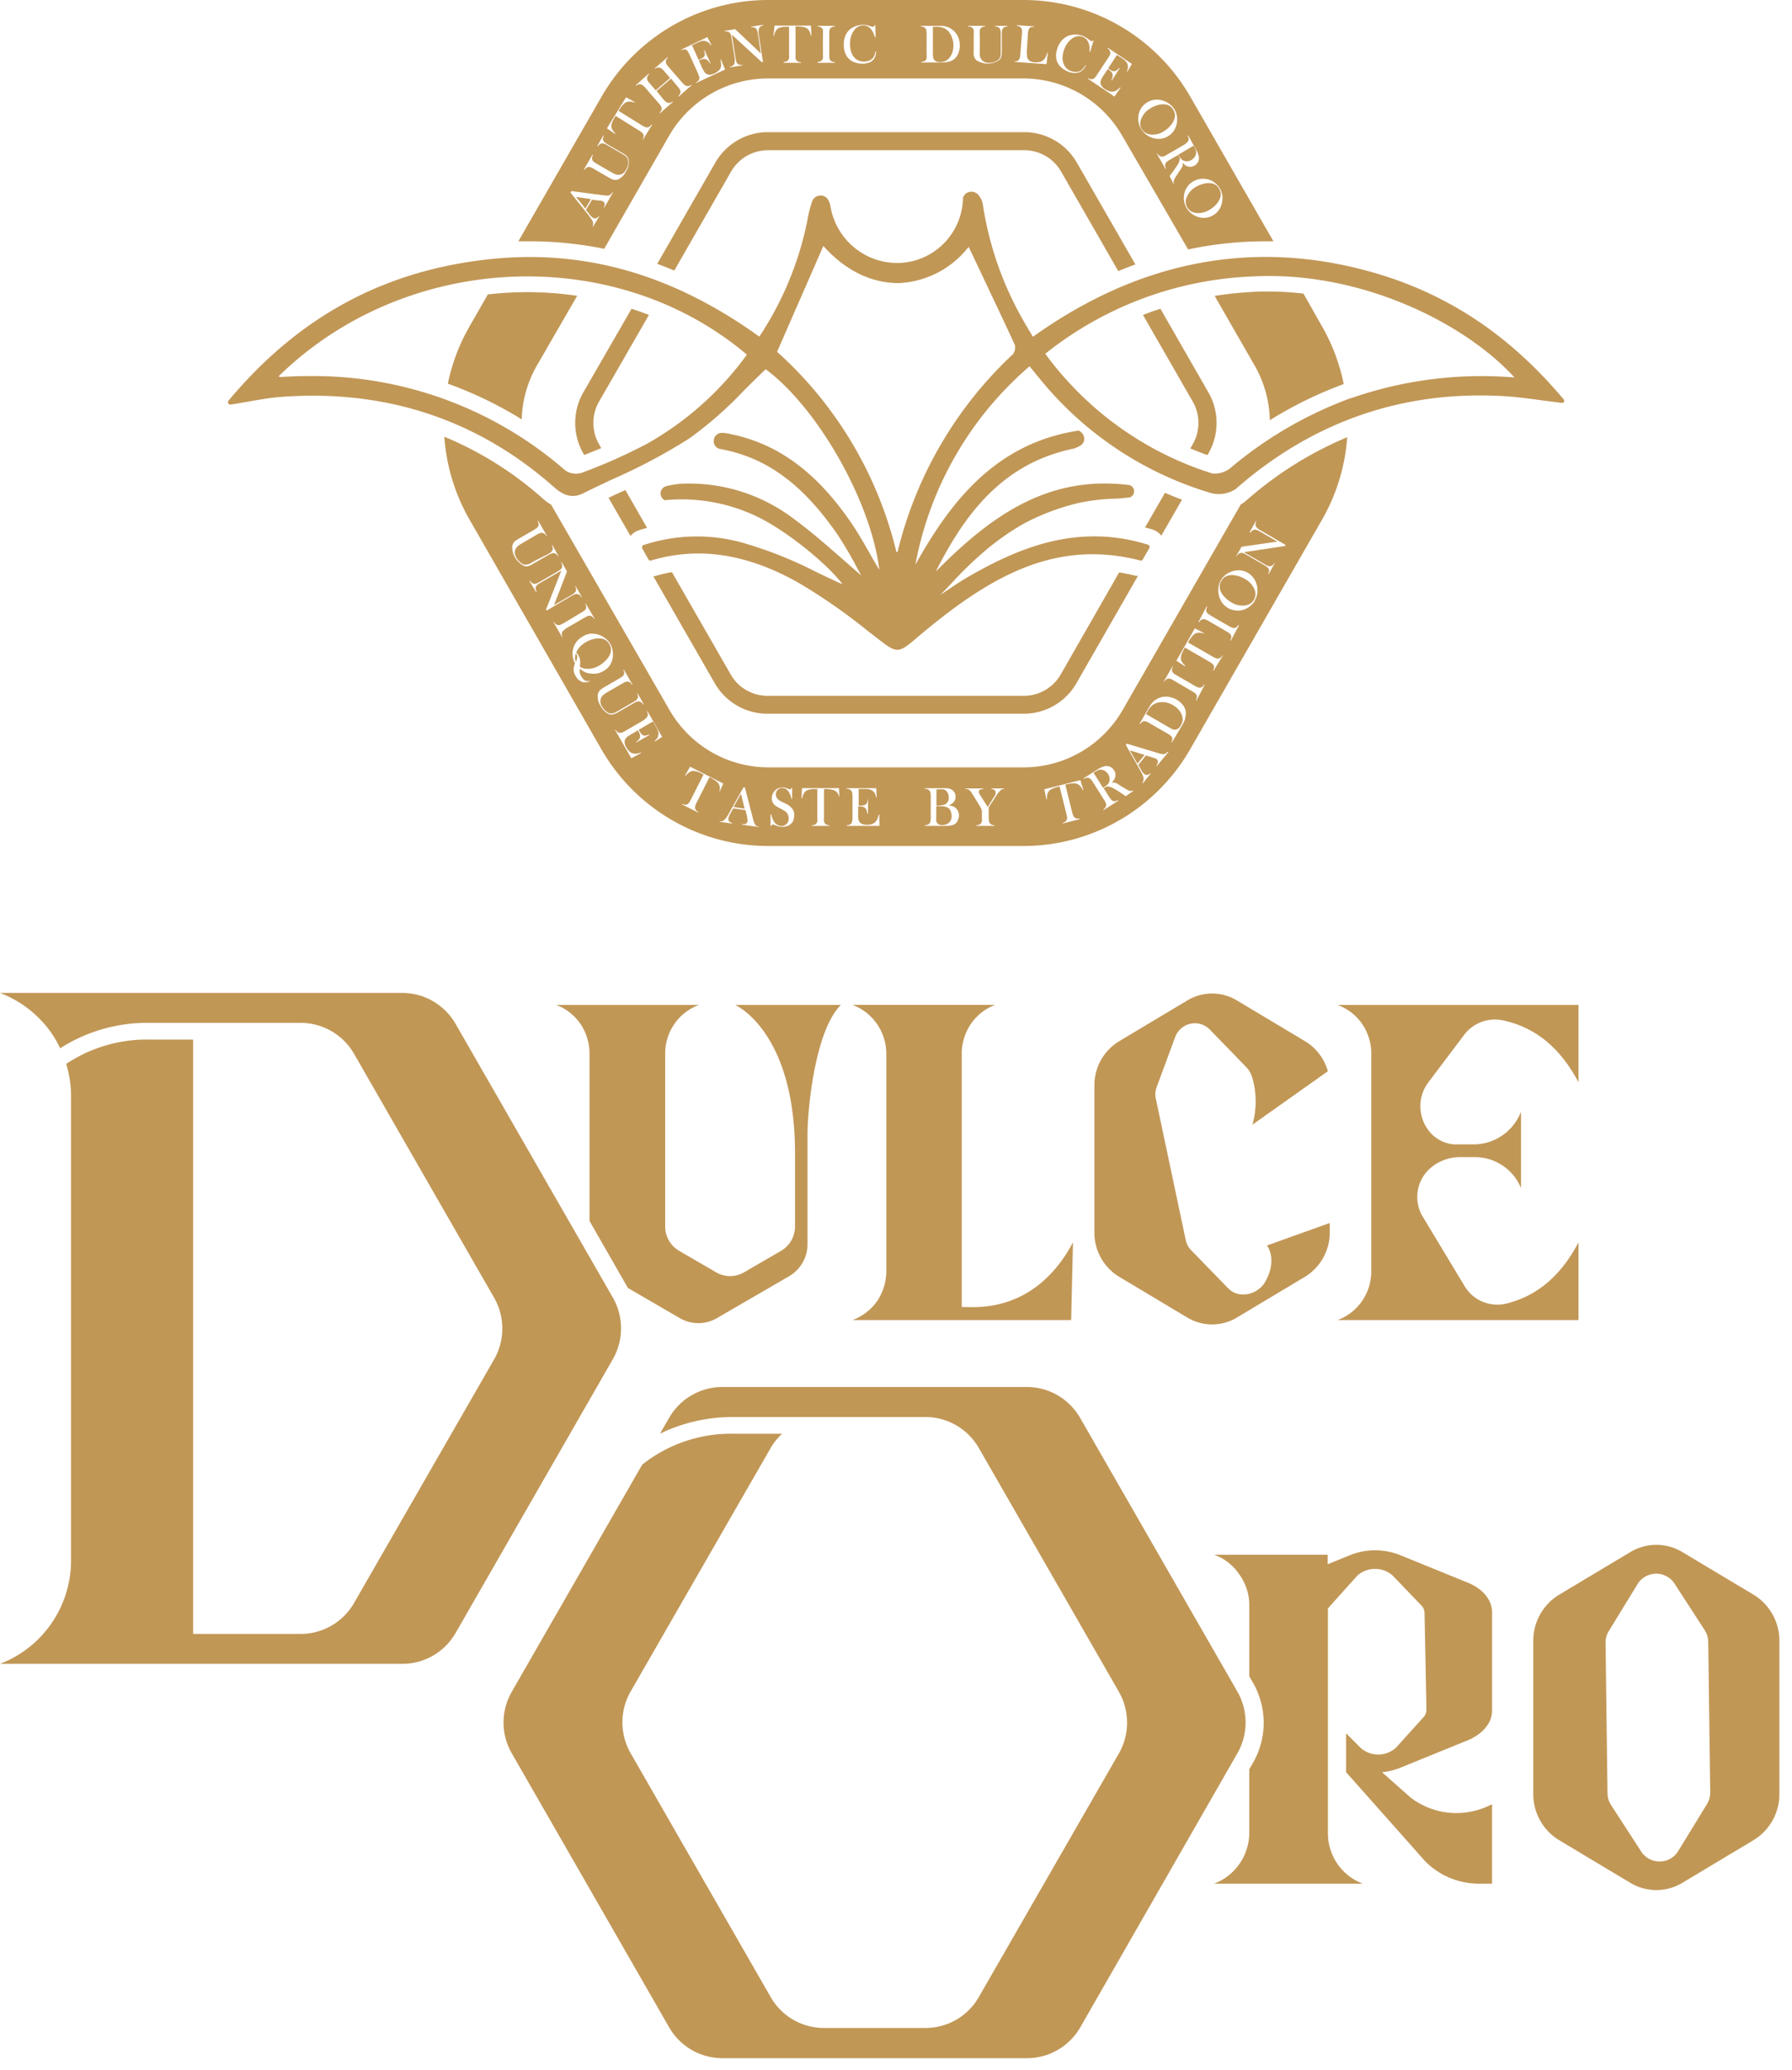 <svg xmlns="http://www.w3.org/2000/svg" width="103" height="119" fill="none"><path fill="#C19756" d="M42.253 57.764s3.443 1.49 3.443 8.536v4.197a1.618 1.618 0 0 1-.803 1.402l-2.124 1.234a1.593 1.593 0 0 1-1.61 0l-2.123-1.234a1.615 1.615 0 0 1-.803-1.402v-9.952c.003-.607.19-1.199.536-1.696a2.964 2.964 0 0 1 1.403-1.085H31.97a2.922 2.922 0 0 1 1.394 1.095c.336.498.517 1.085.52 1.686v9.636l2.208 3.855 2.997 1.74a2.114 2.114 0 0 0 2.102 0l4.161-2.415a2.128 2.128 0 0 0 1.062-1.829V65.19c0-1.358.414-5.936 1.918-7.426h-6.08Zm43.289 46.047a4.34 4.34 0 0 1-2.309.38 4.344 4.344 0 0 1-2.17-.878l-1.628-1.444c.35-.034.692-.116 1.019-.245l3.892-1.583c.87-.356 1.416-1.007 1.416-1.714v-5.649c0-.711-.535-1.362-1.416-1.714l-3.892-1.583a3.874 3.874 0 0 0-2.831 0l-1.31.534v-.548h-6.528a2.936 2.936 0 0 1 1.455 1.142c.372.517.57 1.14.566 1.778v4.07l.219.38a4.618 4.618 0 0 1 0 4.581l-.22.381v3.652a3.153 3.153 0 0 1-.558 1.778c-.36.522-.87.922-1.462 1.146h8.542a3.09 3.09 0 0 1-2-2.924V92.429h.036a.588.588 0 0 1 .089-.12l1.574-1.75a1.535 1.535 0 0 1 2.017 0l1.646 1.717a.63.63 0 0 1 .19.434l.11 5.567c0 .163-.064.32-.176.437l-1.579 1.75a1.526 1.526 0 0 1-2.013.018l-.85-.853v2.239l4.548 5.122A4.342 4.342 0 0 0 85 108.275h.76v-4.563l-.219.099ZM35.226 74.588l-9.04-15.735a3.548 3.548 0 0 0-1.293-1.3 3.525 3.525 0 0 0-1.765-.479H0A6.375 6.375 0 0 1 2.969 59.4c.184.273.348.56.488.858a9.257 9.257 0 0 1 5.191-1.462h8.645a3.54 3.54 0 0 1 3.057 1.778l8.047 14.014a3.57 3.57 0 0 1 0 3.557L20.35 92.141a3.54 3.54 0 0 1-1.292 1.3 3.524 3.524 0 0 1-1.765.479H11.1V59.756H8.648a8.366 8.366 0 0 0-4.844 1.398c.184.597.278 1.218.28 1.842v26.677a6.39 6.39 0 0 1-1.116 3.625A6.34 6.34 0 0 1 0 95.64h23.131a3.525 3.525 0 0 0 1.766-.478c.536-.312.982-.76 1.292-1.3l9.037-15.736a3.57 3.57 0 0 0 0-3.539Z"/><path fill="#C19756" d="m71.122 97.235-9.038-15.732a3.548 3.548 0 0 0-1.292-1.3 3.525 3.525 0 0 0-1.765-.478H41.511a3.525 3.525 0 0 0-1.763.479c-.536.312-.98.76-1.29 1.299l-.524.907a9.558 9.558 0 0 1 4.303-.957h10.97a3.511 3.511 0 0 1 1.762.48c.536.312.981.76 1.291 1.299l8.047 14.007a3.57 3.57 0 0 1 0 3.557l-8.047 13.996a3.526 3.526 0 0 1-3.054 1.778H47.35a3.526 3.526 0 0 1-3.054-1.778l-8.046-14.011a3.568 3.568 0 0 1 0-3.557l8.046-13.992c.176-.305.397-.58.655-.818h-2.714a8.19 8.19 0 0 0-5.326 1.778l-7.49 13.043a3.546 3.546 0 0 0 0 3.557l9.037 15.736a3.527 3.527 0 0 0 3.054 1.778h17.526a3.522 3.522 0 0 0 1.765-.478 3.55 3.55 0 0 0 1.292-1.3l9.027-15.747a3.569 3.569 0 0 0 0-3.546Zm-15.199-22.1c2.594 0 4.53-1.422 5.75-3.724l-.106 4.468H49.005a3.07 3.07 0 0 0 1.416-1.096 3.127 3.127 0 0 0 .523-1.707v-12.53a3.02 3.02 0 0 0-.541-1.693 2.996 2.996 0 0 0-1.398-1.09h8.192a2.922 2.922 0 0 0-1.394 1.096 3.041 3.041 0 0 0-.524 1.686v14.583l.644.007Zm30.617-.195c1.925-.463 3.234-1.725 4.19-3.529v4.468H76.88a2.967 2.967 0 0 0 1.408-1.095 2.991 2.991 0 0 0 .53-1.708v-12.53a3.041 3.041 0 0 0-.523-1.687 2.96 2.96 0 0 0-1.416-1.095h13.85v4.446c-.98-1.846-2.35-3.13-4.335-3.557a2.218 2.218 0 0 0-2.25.846l-2.052 2.725c-1.023 1.37-.213 3.415 1.482 3.557h1.168a2.92 2.92 0 0 0 1.599-.51c.472-.323.84-.777 1.059-1.308l.024-.042v4.371a2.874 2.874 0 0 0-1.06-1.297 2.852 2.852 0 0 0-1.6-.481h-.85a2.585 2.585 0 0 0-1.85.775 2.196 2.196 0 0 0-.27 2.675l2.357 3.912a2.19 2.19 0 0 0 2.388 1.064Zm-13.718-3.348s.623.775-.082 2.056c-.428.779-1.528 1.042-2.147.405l-2.124-2.187a1.185 1.185 0 0 1-.318-.598l-1.716-8.113c-.05-.226-.032-.46.05-.676l1.061-2.867a1.212 1.212 0 0 1 .88-.766 1.2 1.2 0 0 1 1.116.34l2.123 2.187c.153.17.263.375.318.597a4.826 4.826 0 0 1 0 2.682l4.338-3.076a2.929 2.929 0 0 0-1.302-1.722L71.085 57.5a2.753 2.753 0 0 0-2.831 0l-3.935 2.355a2.96 2.96 0 0 0-1.416 2.557v8.416a2.96 2.96 0 0 0 1.415 2.557l3.936 2.355a2.767 2.767 0 0 0 2.83 0l3.932-2.355a2.978 2.978 0 0 0 1.415-2.557v-.53l-3.61 1.295Zm27.968 20.072-4.101-2.454a2.893 2.893 0 0 0-2.973 0l-4.1 2.454a3.099 3.099 0 0 0-1.487 2.667v8.779a3.104 3.104 0 0 0 .393 1.53c.26.467.637.858 1.093 1.134l4.101 2.458a2.894 2.894 0 0 0 2.973 0l4.101-2.458a3.1 3.1 0 0 0 1.486-2.664v-8.778a3.098 3.098 0 0 0-1.486-2.668Zm-2.668 12.022-1.663 2.718a1.263 1.263 0 0 1-1.054.599 1.26 1.26 0 0 1-1.07-.571l-1.733-2.675a1.258 1.258 0 0 1-.206-.672l-.113-8.65c-.004-.24.061-.476.188-.68l1.652-2.7a1.262 1.262 0 0 1 1.054-.598 1.255 1.255 0 0 1 1.07.57L97.98 93.7c.13.201.202.435.206.675l.113 8.651a1.29 1.29 0 0 1-.177.661ZM33.526 26.06l.056.093c.326-.128.651-.26.977-.395l-.127-.224a2.46 2.46 0 0 1 0-2.45l2.866-4.98a16.737 16.737 0 0 0-.998-.356l-2.774 4.809a3.536 3.536 0 0 0 0 3.504Zm3.214 4.414c.148-.05.3-.088.453-.131l-1.25-2.177-.353.16-.613.288 1.264 2.195a1 1 0 0 1 .499-.335Zm31.198-1.751a21.572 21.572 0 0 1-.977-.395l-1.147 1.992.206.053.212.06c.204.063.385.187.517.357l1.189-2.067Zm-1.24-10.975c-.354.11-.673.228-1.002.356l2.86 4.98a2.46 2.46 0 0 1 0 2.45l-.139.242c.322.135.651.263.984.384l.057-.1a3.518 3.518 0 0 0 0-3.503l-2.76-4.809ZM58.855 7.596h-14.72c-.612 0-1.212.162-1.742.47a3.5 3.5 0 0 0-1.277 1.28l-3.34 5.819c.325.12.654.249.98.388l3.266-5.692a2.452 2.452 0 0 1 2.123-1.227h14.72a2.446 2.446 0 0 1 2.124 1.227l3.287 5.723c.326-.135.655-.263.984-.384l-3.37-5.86a3.498 3.498 0 0 0-1.285-1.282 3.475 3.475 0 0 0-1.751-.461ZM44.134 41.025h14.72a3.475 3.475 0 0 0 1.74-.47 3.498 3.498 0 0 0 1.275-1.28l3.539-6.175h-.12a10.492 10.492 0 0 0-.963-.196l-3.358 5.866a2.446 2.446 0 0 1-2.123 1.227h-14.72A2.436 2.436 0 0 1 42 38.77l-3.38-5.883a9.36 9.36 0 0 0-.92.213 1.042 1.042 0 0 1-.145.032l3.539 6.16c.31.532.755.972 1.289 1.276a3.48 3.48 0 0 0 1.75.457Z"/><path fill="#C19756" d="M89.878 22.96c-3.142-3.753-6.808-6.168-11.224-7.373-6.723-1.84-13.216-.57-19.285 3.773l-.19-.32c-.16-.27-.305-.512-.44-.757a19.135 19.135 0 0 1-2.254-6.573 1.122 1.122 0 0 0-.23-.48.525.525 0 0 0-.763-.083.488.488 0 0 0-.143.235.301.301 0 0 0 0 .075 3.826 3.826 0 0 1-1.1 2.535 3.788 3.788 0 0 1-2.516 1.121c-.949.04-1.88-.27-2.617-.872a3.917 3.917 0 0 1-1.385-2.396 1.218 1.218 0 0 0-.103-.31.508.508 0 0 0-.728-.223.53.53 0 0 0-.199.209c-.092.257-.168.52-.226.786a18.734 18.734 0 0 1-2.831 7.043c-5.074-3.653-10.265-5.097-15.86-4.41-5.906.71-10.704 3.36-14.66 8.102a.125.125 0 0 0 0 .146.13.13 0 0 0 .134.067c.383-.06.73-.12 1.062-.178.644-.114 1.2-.213 1.77-.256 6.015-.47 11.323 1.266 15.732 5.161.435.388.976.733 1.688.377a97.012 97.012 0 0 1 1.748-.836 32.639 32.639 0 0 0 4.359-2.319 21.989 21.989 0 0 0 3.139-2.753c.41-.409.831-.828 1.256-1.227 3.043 2.273 6.072 7.676 6.529 11.535l-.354-.601c-.44-.779-.853-1.519-1.338-2.216-2.063-2.97-4.356-4.578-7.215-5.058a1.099 1.099 0 0 0-.166 0 .455.455 0 0 0-.443.434.45.45 0 0 0 .354.487c2.64.477 4.714 1.982 6.724 4.87.417.63.802 1.282 1.153 1.952.081.146.163.3.244.452l-.945-.828c-1.022-.897-1.992-1.747-3.014-2.49a9.904 9.904 0 0 0-6.465-1.95 6.473 6.473 0 0 0-.75.125.45.45 0 0 0-.354.356.443.443 0 0 0 .223.455.123.123 0 0 0 .07 0 9.975 9.975 0 0 1 6.016 1.359c1.73 1.035 3.517 2.614 4.144 3.478-.471-.206-.942-.434-1.437-.668a23.236 23.236 0 0 0-4.392-1.743 9.75 9.75 0 0 0-5.601.156c-.042 0-.067.032-.078.075a.132.132 0 0 0 0 .12l.354.634a.127.127 0 0 0 .149.06c2.714-.807 5.463-.401 8.41 1.242a32.925 32.925 0 0 1 4.063 2.82l.559.43c.545.424.839.641 1.125.641.287 0 .588-.231 1.143-.711l.1-.082c4.147-3.5 7.9-5.577 12.72-4.34a.127.127 0 0 0 .145-.06l.379-.658a.118.118 0 0 0 0-.114.127.127 0 0 0-.081-.078l-.216-.064c-4.038-1.17-7.449.356-10.262 1.999-.329.195-.651.413-.962.622l-.44.295-.056.036.046-.046c.223-.228.442-.459.662-.69a20.305 20.305 0 0 1 1.55-1.526 14.676 14.676 0 0 1 2.597-1.867 13.467 13.467 0 0 1 3.075-1.153 11.736 11.736 0 0 1 2.031-.249c.276 0 .549-.035.821-.06a.353.353 0 0 0 .354-.356.357.357 0 0 0-.322-.373c-4.487-.538-7.725 1.575-11.076 4.98 1.635-3.238 3.794-6.215 7.909-7.065.143-.04.28-.102.407-.181a.45.45 0 0 0 .22-.388.502.502 0 0 0-.248-.427.127.127 0 0 0-.114-.039c-4.713.73-7.317 4.055-9.345 7.704a19.791 19.791 0 0 1 6.564-11.407l.18.221c.174.217.33.405.485.594a20 20 0 0 0 9.717 6.46 1.763 1.763 0 0 0 1.465-.218c4.459-3.912 9.667-5.69 15.481-5.335.708.046 1.387.139 2.123.238l1.118.143a.131.131 0 0 0 .131-.036.128.128 0 0 0 0-.16Zm-52.724 2.564a30.813 30.813 0 0 1-3.719 1.654 1.112 1.112 0 0 1-.927-.124 22.062 22.062 0 0 0-14.695-5.438c-.543 0-1.091.017-1.646.053a.487.487 0 0 1-.159-.032c7.29-7.142 19.292-7.708 26.921-1.252a17.93 17.93 0 0 1-5.775 5.14Zm21.03-5.132a22.95 22.95 0 0 0-6.596 11.34.206.206 0 0 0-.064 0 22.576 22.576 0 0 0-6.858-11.51l2.658-6.083c1.274 1.423 2.764 2.134 4.328 2.134a5.396 5.396 0 0 0 4.023-2.084l.495 1.038c.708 1.508 1.458 3.066 2.17 4.624a.686.686 0 0 1-.142.54h-.014Zm19.462 2.49a23.004 23.004 0 0 0-6.876 3.98 1.435 1.435 0 0 1-1.082.356 18.902 18.902 0 0 1-9.608-6.883 20.365 20.365 0 0 1 11.88-4.443c6.174-.341 12.182 2.625 15.088 5.805a22.818 22.818 0 0 0-9.374 1.185h-.028ZM65.378 43.896l.407-.502-.843-.263.436.765Zm-10.837 2.572a.684.684 0 0 0-.446-.118h-.28v.655a.963.963 0 0 0 0 .192.31.31 0 0 0 .057.12.323.323 0 0 0 .276.107.554.554 0 0 0 .4-.138.495.495 0 0 0 .149-.38.671.671 0 0 0-.046-.257.433.433 0 0 0-.11-.181Z"/><path fill="#C19756" d="M34.728 14.302 38.46 7.8a6.588 6.588 0 0 1 2.395-2.403 6.545 6.545 0 0 1 3.267-.887h14.72a6.545 6.545 0 0 1 3.267.888 6.588 6.588 0 0 1 2.394 2.406l3.787 6.534a21.389 21.389 0 0 1 4.451-.466h.453L68.41 5.549a11.098 11.098 0 0 0-4.04-4.057A11.025 11.025 0 0 0 58.857 0h-14.72a11.025 11.025 0 0 0-5.514 1.49 11.097 11.097 0 0 0-4.04 4.055l-4.791 8.327h.615c1.451-.004 2.899.14 4.32.43Zm34.819-3.955c.12.052.232.122.332.206a1.087 1.087 0 0 1 .383.744c.013.164-.007.33-.06.487a1.066 1.066 0 0 1-1.225.718 1.19 1.19 0 0 1-.778-.551 1.167 1.167 0 0 1-.149-.459 1.226 1.226 0 0 1 .053-.48 1.096 1.096 0 0 1 .956-.733c.165-.013.332.01.488.068ZM68.234 8.18a.256.256 0 0 0 .085-.238.5.5 0 0 0-.053-.14l.032-.017.354.65.123.214c.063.111.107.231.131.356a.526.526 0 0 1-.042.299.51.51 0 0 1-.63.252.62.62 0 0 1-.124-.07.896.896 0 0 1-.134-.132.596.596 0 0 1 0 .16.444.444 0 0 1-.04.1 1.87 1.87 0 0 1-.105.163c-.117.174-.202.302-.255.387a1.35 1.35 0 0 0-.103.2.3.3 0 0 0-.02.096.332.332 0 0 0 .027.1h-.031l-.22-.435c.036-.053.06-.085.067-.1l.16-.216c.087-.114.167-.233.24-.356a.738.738 0 0 0 .11-.274.232.232 0 0 0 0-.1.535.535 0 0 0-.046-.11l-.039-.064-.474.274c-.07.038-.135.084-.195.135a.257.257 0 0 0-.081.235c.01.049.026.096.05.139l-.032.018-.492-.861.032-.018a.466.466 0 0 0 .092.114.272.272 0 0 0 .106.053.243.243 0 0 0 .141 0 1.16 1.16 0 0 0 .209-.103l.987-.572a.99.99 0 0 0 .17-.14ZM65.46 6.523c.032-.128.088-.249.166-.355.08-.104.175-.194.283-.267.14-.092.298-.149.464-.167.17-.017.341.004.502.06a1.194 1.194 0 0 1 .612.466c.087.134.143.286.163.445.022.164.01.331-.035.49a1.057 1.057 0 0 1-1.196.772 1.223 1.223 0 0 1-.46-.174 1.172 1.172 0 0 1-.524-.807 1.12 1.12 0 0 1 .025-.463Zm-2.4-2.237.63-.953a1 1 0 0 0 .117-.203.288.288 0 0 0 0-.142.276.276 0 0 0-.042-.11.52.52 0 0 0-.11-.1l.021-.032 1.384.928-.262.441-.032-.017a.591.591 0 0 0 .064-.217.46.46 0 0 0-.127-.36 1.252 1.252 0 0 0-.206-.167l-.297-.196-.51.776.079.05a.857.857 0 0 0 .187.103.24.24 0 0 0 .131 0c.04-.01.08-.029.113-.054a.917.917 0 0 0 .128-.131l.028.021-.45.7-.028-.02a.819.819 0 0 0 .071-.182.41.41 0 0 0 0-.146.267.267 0 0 0-.06-.128.585.585 0 0 0-.145-.124l-.071-.05-.198.295a4.27 4.27 0 0 0-.163.263.565.565 0 0 0-.053.16.307.307 0 0 0 .042.225.656.656 0 0 0 .206.202.844.844 0 0 0 .286.132.465.465 0 0 0 .252 0 .642.642 0 0 0 .159-.075c.063-.046.122-.097.177-.153l.028.022-.354.505-1.536-1.032.022-.028c.04.026.084.046.13.06a.32.32 0 0 0 .117 0 .254.254 0 0 0 .128-.07c.056-.06.106-.124.148-.193h-.003Zm-2.289-1.497c.056-.172.145-.33.262-.466a1 1 0 0 1 .393-.274 1.198 1.198 0 0 1 1.122.196l.11.081a.166.166 0 0 0 .056.036.085.085 0 0 0 .07 0l.04-.043h.035l-.202.662h-.035a.352.352 0 0 0 0-.071v-.24a.788.788 0 0 0-.092-.284.545.545 0 0 0-.315-.274.595.595 0 0 0-.311-.025.795.795 0 0 0-.262.114c-.091.06-.172.135-.24.22a1.352 1.352 0 0 0-.248.46c-.048.14-.076.285-.082.433a.87.87 0 0 0 .064.356.713.713 0 0 0 .431.42.864.864 0 0 0 .319.042.483.483 0 0 0 .262-.092.899.899 0 0 0 .233-.289h.032a.817.817 0 0 1-.247.328.627.627 0 0 1-.326.114 1.056 1.056 0 0 1-.407-.06 1.325 1.325 0 0 1-.354-.193.89.89 0 0 1-.354-.505 1.158 1.158 0 0 1 .05-.647h-.004Zm-2.477.74a.313.313 0 0 0 .248-.072.275.275 0 0 0 .07-.12.961.961 0 0 0 .036-.235l.089-1.142c.01-.082.01-.164 0-.246a.257.257 0 0 0-.156-.195.575.575 0 0 0-.135-.032V1.45l.988.064v.036a.496.496 0 0 0-.138 0 .282.282 0 0 0-.103.053.267.267 0 0 0-.078.125 1.23 1.23 0 0 0-.035.238l-.057.896a2.601 2.601 0 0 0 0 .306.519.519 0 0 0 .032.167.355.355 0 0 0 .149.175.655.655 0 0 0 .28.07.919.919 0 0 0 .31-.028.518.518 0 0 0 .315-.292c.034-.073.061-.149.082-.227h.035l-.074.654-1.847-.131-.01-.029Zm-2.657-2.042h.987v.035a.482.482 0 0 0-.141.025.265.265 0 0 0-.1.064.292.292 0 0 0-.067.132 1.605 1.605 0 0 0 0 .267v.882a2.189 2.189 0 0 0 0 .31.495.495 0 0 0 .068.173.44.44 0 0 0 .184.178.564.564 0 0 0 .272.057.98.98 0 0 0 .308-.05.74.74 0 0 0 .244-.135.446.446 0 0 0 .088-.117.614.614 0 0 0 .04-.164v-1.17a.978.978 0 0 0-.018-.235.275.275 0 0 0-.064-.128.298.298 0 0 0-.099-.064.483.483 0 0 0-.142-.025v-.035h.708v.035a.462.462 0 0 0-.141.025.266.266 0 0 0-.1.064.318.318 0 0 0-.067.128 1.23 1.23 0 0 0-.017.235v.982c.004.107-.007.215-.032.32a.416.416 0 0 1-.135.188 1.184 1.184 0 0 1-1.288 0 .489.489 0 0 1-.159-.31 1.915 1.915 0 0 1 0-.248v-.932a.97.97 0 0 0 0-.235.273.273 0 0 0-.064-.128.265.265 0 0 0-.099-.064.487.487 0 0 0-.145-.025l-.021-.035Zm-2.682 2.07a.483.483 0 0 0 .141-.025.242.242 0 0 0 .163-.192.98.98 0 0 0 0-.235v-1.13a1.051 1.051 0 0 0-.021-.25.245.245 0 0 0-.082-.132.374.374 0 0 0-.219-.07v-.036h1.203c.197.01.388.074.552.185.151.101.273.241.354.405a1.2 1.2 0 0 1 .12.54 1.19 1.19 0 0 1-.067.406.879.879 0 0 1-.191.317.784.784 0 0 1-.418.217c-.129.024-.26.036-.392.035h-1.14l-.003-.035Zm-4.37-1.494a.992.992 0 0 1 .283-.388 1.284 1.284 0 0 1 .729-.252c.135 0 .269.024.396.07l.127.044a.261.261 0 0 0 .064 0 .074.074 0 0 0 .064-.036.124.124 0 0 0 .025-.05h.038l.018.694h-.035c0-.029-.021-.054-.025-.068-.039-.1-.067-.174-.088-.22a.818.818 0 0 0-.177-.242.59.59 0 0 0-.177-.118.61.61 0 0 0-.722.232.968.968 0 0 0-.16.284 1.36 1.36 0 0 0-.088.512c-.002.148.019.296.06.438a.868.868 0 0 0 .177.33.707.707 0 0 0 .566.246.743.743 0 0 0 .315-.064.485.485 0 0 0 .22-.17.853.853 0 0 0 .127-.356h.035a.821.821 0 0 1-.113.426.656.656 0 0 1-.272.214 1.089 1.089 0 0 1-.404.071c-.138 0-.275-.02-.407-.064a.878.878 0 0 1-.484-.356 1.142 1.142 0 0 1-.177-.64c-.01-.183.02-.366.085-.537Zm-1.59 1.494a.482.482 0 0 0 .142-.025.246.246 0 0 0 .163-.189.948.948 0 0 0 0-.238v-1.13a.98.98 0 0 0 0-.236.275.275 0 0 0-.063-.128.266.266 0 0 0-.1-.064.483.483 0 0 0-.141-.025v-.035h.987v.035a.51.51 0 0 0-.145.025.283.283 0 0 0-.096.064.275.275 0 0 0-.074.175 1.446 1.446 0 0 0 0 .188V3.12a1.491 1.491 0 0 0 0 .203.396.396 0 0 0 .043.121c.024.04.06.073.102.093a.433.433 0 0 0 .17.035v.036h-.987v-.05ZM44.52 1.473h2.091l.029.572h-.036a.759.759 0 0 0-.13-.327.49.49 0 0 0-.26-.16 2.166 2.166 0 0 0-.488-.04V3.12a1.211 1.211 0 0 0 0 .235.25.25 0 0 0 .068.128c.027.028.06.05.095.064a.51.51 0 0 0 .145.025v.036h-.987v-.05a.51.51 0 0 0 .145-.025.266.266 0 0 0 .163-.189 1.351 1.351 0 0 0 0-.238V1.537h-.209c-.12.002-.24.022-.354.06a.419.419 0 0 0-.194.167.888.888 0 0 0-.106.295h-.036l.064-.586Zm-2.268.202 1.482 1.398-.17-1.106a.895.895 0 0 0-.053-.231.231.231 0 0 0-.081-.114.237.237 0 0 0-.11-.05.38.38 0 0 0-.145 0v-.035l.7-.114v.035a.314.314 0 0 0-.222.128.24.24 0 0 0-.046.136 1.027 1.027 0 0 0 0 .23l.248 1.62h-.071L42.07 1.998l.206 1.334a.91.91 0 0 0 .052.231.231.231 0 0 0 .082.114.24.24 0 0 0 .11.05.38.38 0 0 0 .145 0v.035l-.708.11v-.035a.707.707 0 0 0 .138-.046.308.308 0 0 0 .085-.082.24.24 0 0 0 .046-.135 1.047 1.047 0 0 0 0-.235l-.173-1.131a.931.931 0 0 0-.054-.231.248.248 0 0 0-.085-.114.25.25 0 0 0-.102-.05.655.655 0 0 0-.149 0v-.036l.588-.103Zm-1.596.46.237.454-.032.018a.596.596 0 0 0-.149-.17.504.504 0 0 0-.184-.079.419.419 0 0 0-.187 0 1.222 1.222 0 0 0-.248.093l-.322.146.386.85.085-.04a.873.873 0 0 0 .184-.106.235.235 0 0 0 .078-.11.29.29 0 0 0 0-.125.83.83 0 0 0-.043-.178h.032l.354.761h-.032a1.167 1.167 0 0 0-.124-.163.354.354 0 0 0-.12-.079.264.264 0 0 0-.142-.017.684.684 0 0 0-.18.057l-.078.039.145.323c.043.095.09.188.142.278a.56.56 0 0 0 .102.128c.06.052.137.082.216.082a.635.635 0 0 0 .28-.071.96.96 0 0 0 .261-.175.464.464 0 0 0 .124-.217.602.602 0 0 0 0-.178 1.122 1.122 0 0 0-.035-.23h.035l.237.572-1.673.772v-.032a.634.634 0 0 0 .12-.082.253.253 0 0 0 .064-.103.27.27 0 0 0 0-.142 1.29 1.29 0 0 0-.082-.221l-.477-1.053a.99.99 0 0 0-.114-.206.27.27 0 0 0-.099-.086.246.246 0 0 0-.113 0 .546.546 0 0 0-.142.036V2.85l1.494-.715Zm-3.369 2.101.025.025a.48.48 0 0 0-.092.114.32.32 0 0 0-.032.114.29.29 0 0 0 .035.138c.04.069.088.132.142.189l.326.377.824-.711-.326-.377a1.125 1.125 0 0 0-.166-.164.257.257 0 0 0-.134-.053.268.268 0 0 0-.117 0 .542.542 0 0 0-.124.074l-.021-.025.743-.654.021.028a.589.589 0 0 0-.092.11.263.263 0 0 0-.028.118.257.257 0 0 0 .032.139c.04.067.088.13.141.188l.75.861c.05.061.106.117.167.167a.272.272 0 0 0 .13.05.31.31 0 0 0 .117 0 .476.476 0 0 0 .124-.075l.025.025-.743.655-.025-.029a.482.482 0 0 0 .092-.114.323.323 0 0 0 .032-.113.25.25 0 0 0-.032-.14 1.033 1.033 0 0 0-.141-.188l-.372-.448-.828.712.372.462c.05.06.107.115.17.164.037.03.083.048.13.053a.327.327 0 0 0 .117 0 .463.463 0 0 0 .124-.078l.025.028-.743.651-.025-.025A.561.561 0 0 0 38 6.37a.256.256 0 0 0 .028-.113.25.25 0 0 0-.032-.14 1.033 1.033 0 0 0-.141-.188l-.747-.864a1.421 1.421 0 0 0-.17-.167.271.271 0 0 0-.13-.05.254.254 0 0 0-.117 0 .764.764 0 0 0-.124.078l-.025-.028.743-.662Zm-1.302 1.355.502.278-.017.032a.736.736 0 0 0-.354-.06.47.47 0 0 0-.27.138 1.99 1.99 0 0 0-.29.395l1.342.832c.066.042.136.078.209.107a.243.243 0 0 0 .141 0 .293.293 0 0 0 .106-.05.432.432 0 0 0 .096-.11l.032.018-.52.846h-.029a.496.496 0 0 0 .053-.139.249.249 0 0 0-.07-.238 1.035 1.035 0 0 0-.191-.139l-1.342-.843c-.038.06-.073.12-.106.182a1.226 1.226 0 0 0-.134.334.424.424 0 0 0 .039.253c.05.093.115.176.194.245l-.02.029-.471-.324 1.1-1.786Zm-1.929 3.301.032.018a.442.442 0 0 0-.053.135.24.24 0 0 0 .078.242c.07.057.144.107.223.15l.757.437c.089.053.181.101.276.142a.483.483 0 0 0 .428-.04.656.656 0 0 0 .184-.212.977.977 0 0 0 .114-.292.731.731 0 0 0 0-.277.406.406 0 0 0-.057-.14.63.63 0 0 0-.12-.113l-.259-.157-.746-.433a1.023 1.023 0 0 0-.213-.1.243.243 0 0 0-.141 0 .25.25 0 0 0-.106.053.51.51 0 0 0-.092.11l-.032-.017.354-.62.028.019a.65.65 0 0 0-.05.135.283.283 0 0 0 0 .12.274.274 0 0 0 .078.118c.06.053.125.098.195.135l.842.491c.096.05.184.113.262.189a.46.46 0 0 1 .096.21.982.982 0 0 1-.153.658.979.979 0 0 1-.46.462.472.472 0 0 1-.354-.018 1.462 1.462 0 0 1-.215-.114l-.814-.473a1.345 1.345 0 0 0-.212-.103.274.274 0 0 0-.142 0 .25.25 0 0 0-.103.05.46.46 0 0 0-.095.114l-.032-.018.502-.86Zm-1.203 2.092 1.745.23c.13.019.226.026.286.03a.374.374 0 0 0 .153-.03.278.278 0 0 0 .081-.049c.021-.025.053-.06.092-.114h.032l-.51.886h-.028a.436.436 0 0 0 .053-.192.193.193 0 0 0-.096-.167.472.472 0 0 0-.17-.047h-.067l-.392-.053-.354.59.145.178.064.082c.053.077.12.143.198.196a.267.267 0 0 0 .102.032.257.257 0 0 0 .106-.022.316.316 0 0 0 .12-.11h.033l-.354.605h-.032a.357.357 0 0 0 0-.31.92.92 0 0 0-.096-.163 4.874 4.874 0 0 0-.194-.26l-.98-1.227.063-.085Zm-5.867 7.78a11.12 11.12 0 0 0-1.246 3.29 22.596 22.596 0 0 1 4.247 2.052 6.594 6.594 0 0 1 .87-3.091l2.318-4.012a19.662 19.662 0 0 0-5.135-.078l-1.054 1.838Zm36.538 25.561a.495.495 0 0 0-.209-.082.353.353 0 0 0-.173.021c-.082.032-.16.073-.234.121l-.053.036.545.864.05-.032c.08-.048.157-.105.226-.17a.376.376 0 0 0 .085-.164.528.528 0 0 0-.07-.423.591.591 0 0 0-.167-.171Zm-21.361 2.066.637.093-.212-.861-.425.768Zm-7.098-8.789a.63.63 0 0 0 .053-.291.648.648 0 0 0-.095-.281.611.611 0 0 0-.195-.224.66.66 0 0 0-.276-.104 1.116 1.116 0 0 0-.428.029 1.603 1.603 0 0 0-.785.441c-.092.1-.166.214-.22.338a.71.71 0 0 1 .142.192.68.68 0 0 1 .085.391c0 .046 0 .125-.018.231.063.04.13.07.202.093.078.02.16.029.24.028.237.002.47-.063.673-.188a1.64 1.64 0 0 0 .382-.303c.103-.1.185-.22.24-.352Zm19.072 8.683a.843.843 0 0 0 .138-.028.377.377 0 0 0 .216-.203.503.503 0 0 0 .042-.21.618.618 0 0 0-.043-.227.448.448 0 0 0-.12-.171.411.411 0 0 0-.148-.071 1.369 1.369 0 0 0-.252 0h-.145v.942h.128c.062-.005.123-.016.184-.032Z"/><path fill="#C19756" d="M33.102 37.559a.753.753 0 0 0-.05.256.59.59 0 0 0 .054.234.97.97 0 0 0 .07-.256.275.275 0 0 0-.035-.163.19.19 0 0 0-.039-.071Zm38.449-4.281a1.62 1.62 0 0 0-.45-.185 1.184 1.184 0 0 0-.427-.025.673.673 0 0 0-.28.103.642.642 0 0 0-.195.224.663.663 0 0 0-.095.28c-.005.1.012.2.05.293.055.132.136.253.237.355.114.12.245.222.389.303.236.149.516.21.793.174a.75.75 0 0 0 .297-.107.643.643 0 0 0 .201-.22.635.635 0 0 0 .032-.594 1.2 1.2 0 0 0-.552-.601ZM68.21 11.335a.628.628 0 0 0 .028.583.71.71 0 0 0 .2.217c.087.055.186.09.29.103.272.033.547-.027.781-.17a1.76 1.76 0 0 0 .376-.296c.098-.102.176-.223.23-.356a.654.654 0 0 0 .053-.284.714.714 0 0 0-.096-.277.619.619 0 0 0-.191-.221.67.67 0 0 0-.272-.1 1.131 1.131 0 0 0-.418.025c-.158.038-.31.1-.45.182-.24.13-.427.34-.53.594Zm-.298-2.179a.354.354 0 0 0 .156.092.504.504 0 0 0 .414-.053.563.563 0 0 0 .173-.156.474.474 0 0 0 .089-.374 1.167 1.167 0 0 0-.11-.231l-.032-.057-.874.516.028.05c.043.077.095.15.156.213Zm-2.05-1.509a.73.73 0 0 0 .297.086c.273.023.546-.052.771-.21.133-.086.253-.191.354-.313a1.13 1.13 0 0 0 .212-.356.594.594 0 0 0-.07-.558.582.582 0 0 0-.478-.296 1.084 1.084 0 0 0-.425.047 1.59 1.59 0 0 0-.439.206 1.19 1.19 0 0 0-.502.619.744.744 0 0 0-.042.306.62.62 0 0 0 .322.47Zm9.058 9.23a18.072 18.072 0 0 0-2.02-.121c-.302 0-.606 0-.903.025-.731.037-1.46.113-2.183.227l2.303 4.009a6.61 6.61 0 0 1 .87 3.137 23.03 23.03 0 0 1 4.247-2.077 11.063 11.063 0 0 0-1.246-3.315l-1.068-1.885Zm-7.196 23.895a1.259 1.259 0 0 0-.301-.238 1.286 1.286 0 0 0-.403-.157 1.033 1.033 0 0 0-.404 0 .788.788 0 0 0-.45.224 1.22 1.22 0 0 0-.2.274l-.096.167 1.358.79c.068.04.14.075.213.103.05.012.102.012.152 0a.402.402 0 0 0 .269-.224.761.761 0 0 0 .113-.32.716.716 0 0 0-.057-.32 1.067 1.067 0 0 0-.194-.299Z"/><path fill="#C19756" d="m71.32 28.991-6.794 11.823a6.587 6.587 0 0 1-2.394 2.405 6.545 6.545 0 0 1-3.267.889h-14.72a6.542 6.542 0 0 1-3.269-.888 6.585 6.585 0 0 1-2.393-2.406l-6.801-11.798a3.877 3.877 0 0 1-.482-.356 20.045 20.045 0 0 0-5.661-3.556 11.115 11.115 0 0 0 1.447 4.762l7.586 13.214a11.106 11.106 0 0 0 4.041 4.055 11.032 11.032 0 0 0 5.514 1.494h14.72a11.022 11.022 0 0 0 5.514-1.492 11.095 11.095 0 0 0 4.04-4.057l7.59-13.214a11.105 11.105 0 0 0 1.444-4.734 20.944 20.944 0 0 0-5.832 3.667 1.739 1.739 0 0 1-.283.192Zm-41.21 3.532a1.217 1.217 0 0 1-.668-1.138.509.509 0 0 1 .19-.302c.04-.029.11-.075.213-.135l.832-.48c.07-.04.136-.087.198-.14a.264.264 0 0 0 .078-.12.28.28 0 0 0 0-.121.604.604 0 0 0-.05-.139l.028-.021.506.878h-.032a.458.458 0 0 0-.095-.114.272.272 0 0 0-.106-.053.265.265 0 0 0-.149 0 1.466 1.466 0 0 0-.244.12l-.775.453c-.092.05-.181.107-.265.17a.542.542 0 0 0-.12.15.484.484 0 0 0-.064.252c.01.097.041.19.092.274.052.093.12.176.201.246.07.066.154.117.245.149.049.01.1.01.148 0a.476.476 0 0 0 .16-.05c.042 0 .13-.067.268-.146l.79-.401a.972.972 0 0 0 .198-.136.264.264 0 0 0 .077-.124.236.236 0 0 0 0-.121.474.474 0 0 0-.05-.139h.033l.354.633h-.032a.551.551 0 0 0-.096-.113.279.279 0 0 0-.251-.05c-.076.029-.15.065-.22.106l-.86.498c-.092.06-.194.106-.3.136a.388.388 0 0 1-.234-.022Zm1.274 2.515.878-2.234-1.193.69a1.33 1.33 0 0 0-.198.135.285.285 0 0 0-.078.121.356.356 0 0 0 0 .121c.01.05.029.098.053.142l-.032.018-.385-.633.032-.018a.52.52 0 0 0 .095.114.3.3 0 0 0 .106.053.252.252 0 0 0 .145 0 .952.952 0 0 0 .216-.103l1.012-.587a1.16 1.16 0 0 0 .195-.135.274.274 0 0 0 .078-.124.222.222 0 0 0 0-.117.528.528 0 0 0-.05-.143l.032-.018.3.53-.746 1.932.987-.573a.95.95 0 0 0 .199-.139.238.238 0 0 0 .078-.242.476.476 0 0 0-.05-.138h.032l.354.633h-.032a.336.336 0 0 0-.202-.17.288.288 0 0 0-.145 0 1.224 1.224 0 0 0-.216.102l-1.43.843-.035-.06Zm1.02 1.191a.358.358 0 0 0-.086.096.279.279 0 0 0-.028.14.49.49 0 0 0 .053.17h-.028l-.506-.879h.032a.458.458 0 0 0 .095.114.3.3 0 0 0 .106.053.252.252 0 0 0 .145 0c.075-.029.148-.065.216-.106l1.009-.605c.07-.038.136-.084.198-.135a.263.263 0 0 0 .078-.12.284.284 0 0 0 0-.122.696.696 0 0 0-.05-.142h.029l.513.875h-.032a.458.458 0 0 0-.096-.114.252.252 0 0 0-.106-.053.307.307 0 0 0-.191.021l-.17.089-1.008.587a1.35 1.35 0 0 0-.174.131Zm1.493 2.49a1.056 1.056 0 0 1-.301-.1 1.213 1.213 0 0 1-.273-.188.74.74 0 0 0 0 .231.82.82 0 0 0 .202.373c.036.04.08.071.127.093.035.014.07.022.107.025.047 0 .093-.01.138-.025v.025a.557.557 0 0 1-.188.064.567.567 0 0 1-.188 0 .708.708 0 0 1-.442-.373.714.714 0 0 1-.11-.356 1 1 0 0 1 .082-.356 1.048 1.048 0 0 1-.106-.273 1.12 1.12 0 0 1 .52-1.256c.15-.103.322-.165.502-.181a1.29 1.29 0 0 1 .863.299c.1.082.184.182.248.295.074.131.122.276.142.426a1.34 1.34 0 0 1 0 .356 1.388 1.388 0 0 1-.117.356 1.014 1.014 0 0 1-.428.423 1.036 1.036 0 0 1-.778.124v.018Zm1.132 2.34a1 1 0 0 1-.503-.476.99.99 0 0 1-.166-.665.498.498 0 0 1 .195-.302c.067-.05.138-.096.212-.136l.828-.48a1.33 1.33 0 0 0 .198-.135.25.25 0 0 0 .078-.124.232.232 0 0 0 0-.121.473.473 0 0 0-.05-.14h.032l.503.88h-.032a.48.48 0 0 0-.096-.118.25.25 0 0 0-.106-.053.265.265 0 0 0-.148 0 1.554 1.554 0 0 0-.244.124l-.775.448a2.265 2.265 0 0 0-.262.171.496.496 0 0 0-.184.402.65.65 0 0 0 .088.274c.055.093.123.177.202.249a.73.73 0 0 0 .244.146.34.34 0 0 0 .149 0 .57.57 0 0 0 .163-.047c.038-.02.127-.067.265-.149l.768-.445c.07-.038.136-.083.198-.135a.295.295 0 0 0 .078-.124.356.356 0 0 0 0-.121.494.494 0 0 0-.053-.139h.032l.353.633-.032.018a.458.458 0 0 0-.095-.114.302.302 0 0 0-.106-.053.254.254 0 0 0-.145 0 .997.997 0 0 0-.216.103l-.864.502c-.092.06-.194.104-.3.131a.412.412 0 0 1-.21-.003Zm2.618 1.562-.02-.032a.668.668 0 0 0 .155-.167.504.504 0 0 0 .046-.391 1.452 1.452 0 0 0-.117-.246l-.18-.313-.821.477.05.082a.868.868 0 0 0 .123.178.254.254 0 0 0 .117.07.26.26 0 0 0 .127 0 .865.865 0 0 0 .177-.06l.018.032-.754.43v-.031a.819.819 0 0 0 .149-.136.382.382 0 0 0 .07-.128.29.29 0 0 0 0-.146.802.802 0 0 0-.077-.177l-.046-.079-.312.182a3.21 3.21 0 0 0-.269.167.487.487 0 0 0-.12.12.357.357 0 0 0-.064.225c.013.1.047.195.1.281.052.095.12.18.201.253a.462.462 0 0 0 .234.103c.06.01.12.01.18 0 .078-.013.155-.032.23-.057v.032l-.555.299-.942-1.64h.032a.46.46 0 0 0 .096.114.271.271 0 0 0 .106.053.252.252 0 0 0 .145 0 1.02 1.02 0 0 0 .216-.103l1.008-.587c.074-.047.142-.103.202-.167a.284.284 0 0 0 .078-.121.236.236 0 0 0 0-.121.688.688 0 0 0-.05-.142h.032l.846 1.48-.41.266Zm3.688 2.938a.832.832 0 0 0 .031-.356.513.513 0 0 0-.162-.266 2.123 2.123 0 0 0-.425-.264l-.729 1.444a.993.993 0 0 0-.092.221.263.263 0 0 0 .06.253.705.705 0 0 0 .117.088v.032l-.93-.472v-.033a.488.488 0 0 0 .145.043c.039.01.08.01.12 0a.279.279 0 0 0 .117-.082c.046-.065.088-.134.123-.206l.73-1.444-.192-.093a1.145 1.145 0 0 0-.354-.11.42.42 0 0 0-.254.064.855.855 0 0 0-.23.217l-.032-.018.286-.508 1.908.97-.241.538.004-.018Zm2.335 1.985-1.026-.142v-.04a.446.446 0 0 0 .202 0 .194.194 0 0 0 .12-.156.434.434 0 0 0-.021-.178v-.071l-.096-.391-.708-.1-.11.206-.052.093a.816.816 0 0 0-.11.263.288.288 0 0 0 0 .11.231.231 0 0 0 .06.093c.043.036.094.06.149.071v.035l-.708-.096v-.039c.05.013.102.013.152 0a.51.51 0 0 0 .138-.1.993.993 0 0 0 .12-.152 4.48 4.48 0 0 0 .167-.285l.782-1.401h.088l.45 1.75c.021.097.05.192.084.284.018.05.046.097.082.136.023.021.05.04.078.053.045.02.093.036.141.046l.018.01Zm1.94-.402a.618.618 0 0 1-.245.284.725.725 0 0 1-.386.1.978.978 0 0 1-.392-.078l-.117-.05h-.043a.11.11 0 0 0-.106.075h-.035v-.655h.039c.031.139.084.272.155.395a.515.515 0 0 0 .436.267.39.39 0 0 0 .297-.121.42.42 0 0 0 .12-.31.573.573 0 0 0-.028-.167.442.442 0 0 0-.198-.263 2.395 2.395 0 0 0-.252-.142 4.187 4.187 0 0 1-.23-.128.848.848 0 0 1-.13-.107.532.532 0 0 1-.135-.356.637.637 0 0 1 .202-.462.565.565 0 0 1 .396-.157.513.513 0 0 1 .135 0c.057.016.114.035.17.057l.109.043h.05c.035 0 .06-.025.074-.082h.035v.633h-.035a2.262 2.262 0 0 0-.074-.23.738.738 0 0 0-.075-.15.576.576 0 0 0-.17-.185.38.38 0 0 0-.212-.057.352.352 0 0 0-.347.235.357.357 0 0 0-.024.135c0 .178.117.32.353.427l.223.106c.137.063.257.156.354.27a.596.596 0 0 1 .131.385.69.69 0 0 1-.064.288h.018Zm2.646-1.245a.753.753 0 0 0-.135-.334.481.481 0 0 0-.265-.164 1.977 1.977 0 0 0-.495-.043v1.619a.98.98 0 0 0 0 .242.277.277 0 0 0 .166.195.508.508 0 0 0 .145.025v.036h-1.008v-.036a.5.5 0 0 0 .148-.025.236.236 0 0 0 .1-.067.25.25 0 0 0 .066-.128.98.98 0 0 0 0-.242v-1.619h-.212c-.12.002-.24.022-.354.06a.415.415 0 0 0-.198.172.988.988 0 0 0-.11.302h-.035l.028-.587h2.124l.028.587.007.007Zm2.293 1.576h-1.883v-.036c.05 0 .099-.01.146-.025a.272.272 0 0 0 .102-.067.316.316 0 0 0 .067-.128c.014-.08.02-.161.018-.242v-1.17c.002-.08-.004-.16-.018-.239a.271.271 0 0 0-.166-.199.706.706 0 0 0-.149-.025v-.035h1.699l.025.522h-.036a.675.675 0 0 0-.067-.22.48.48 0 0 0-.315-.235 1.326 1.326 0 0 0-.265-.021h-.354v.953h.095a.804.804 0 0 0 .216-.021.237.237 0 0 0 .12-.068.327.327 0 0 0 .064-.107.856.856 0 0 0 .036-.185h.007v.85h-.036a.97.97 0 0 0-.042-.195.303.303 0 0 0-.202-.203.705.705 0 0 0-.19-.025h-.093v.356a2.354 2.354 0 0 0 0 .317c.005.056.02.111.043.163.032.074.09.134.162.167a.66.66 0 0 0 .29.054.906.906 0 0 0 .316-.047.453.453 0 0 0 .208-.153.477.477 0 0 0 .092-.153c.03-.075.052-.152.068-.23h.035l.007.647Zm4.505-.31a.49.49 0 0 1-.163.196.584.584 0 0 1-.22.089 1.94 1.94 0 0 1-.353.025h-1.154v-.036c.05-.002.1-.012.148-.028a.251.251 0 0 0 .1-.064.277.277 0 0 0 .067-.128c.013-.08.02-.161.017-.242v-1.17a1.323 1.323 0 0 0-.017-.242.277.277 0 0 0-.166-.196.706.706 0 0 0-.15-.025v-.035h1.247a.704.704 0 0 1 .297.085.457.457 0 0 1 .216.398.461.461 0 0 1-.234.424 1.06 1.06 0 0 1-.17.07c.08.013.16.032.237.058a.52.52 0 0 1 .308.288.61.61 0 0 1 .057.267.585.585 0 0 1-.085.266h.017Zm2.667-1.82a.633.633 0 0 0-.127.028.326.326 0 0 0-.088.06 1.738 1.738 0 0 0-.24.302l-.355.552a.655.655 0 0 0-.081.146.718.718 0 0 0 0 .156v.388a1.21 1.21 0 0 0 .017.242.25.25 0 0 0 .068.128.33.33 0 0 0 .247.092v.036H56.12v-.036a.48.48 0 0 0 .145-.025.247.247 0 0 0 .102-.067.317.317 0 0 0 .068-.128c.007-.08.007-.162 0-.242v-.31a.467.467 0 0 0-.025-.146 1.203 1.203 0 0 0-.124-.238l-.379-.615-.07-.11a.557.557 0 0 0-.16-.168.355.355 0 0 0-.078-.032h-.113v-.035h1.03v.035a.708.708 0 0 0-.166.025.135.135 0 0 0-.089.139.497.497 0 0 0 .085.2l.428.671.354-.576.042-.064a.332.332 0 0 0 .057-.181.192.192 0 0 0-.064-.157.275.275 0 0 0-.18-.057v-.035h.725l.014.021Zm4.509.067a.821.821 0 0 0-.21-.292.518.518 0 0 0-.296-.092 1.984 1.984 0 0 0-.492.078l.389 1.572c.018.078.045.154.078.228a.265.265 0 0 0 .095.11.266.266 0 0 0 .114.039.61.61 0 0 0 .148 0v.036l-.976.245v-.036a.42.42 0 0 0 .138-.06.248.248 0 0 0 .081-.089.254.254 0 0 0 .035-.139c-.006-.08-.02-.16-.042-.238l-.393-1.572-.205.057a1.344 1.344 0 0 0-.336.15.467.467 0 0 0-.149.213.865.865 0 0 0-.032.32h-.035l-.117-.573 2.074-.523.17.562-.04.004Zm2.477.355-.1-.067-.23-.153a4.326 4.326 0 0 0-.382-.231.868.868 0 0 0-.283-.1.246.246 0 0 0-.102 0 .491.491 0 0 0-.106.053l-.068.043.301.473c.041.07.09.136.145.196a.258.258 0 0 0 .244.07.512.512 0 0 0 .138-.056l.018.029-.85.544-.02-.029a.446.446 0 0 0 .11-.103.243.243 0 0 0 .049-.11.246.246 0 0 0 0-.142 1.148 1.148 0 0 0-.117-.214l-.623-.989a1.1 1.1 0 0 0-.141-.192.261.261 0 0 0-.128-.074.227.227 0 0 0-.12 0 .418.418 0 0 0-.138.056l-.018-.032.64-.409.217-.135a1.16 1.16 0 0 1 .353-.15.528.528 0 0 1 .308.03.495.495 0 0 1 .227.202.486.486 0 0 1-.01.562 1.115 1.115 0 0 1-.128.146.523.523 0 0 1 .162 0 .42.42 0 0 1 .1.035c.035 0 .092.05.17.1.183.114.318.196.406.245.066.04.135.072.206.1a.285.285 0 0 0 .102 0 .264.264 0 0 0 .1-.032v.032l-.432.302Zm1.787-1.735-.029-.022a.445.445 0 0 0 .085-.185.2.2 0 0 0-.067-.185.643.643 0 0 0-.163-.074l-.07-.022-.383-.117-.439.54.117.203.05.093a.83.83 0 0 0 .166.227.23.23 0 0 0 .103.05.215.215 0 0 0 .106 0 .298.298 0 0 0 .138-.089l.028.022-.446.551-.028-.021a.42.42 0 0 0 .06-.313 1.065 1.065 0 0 0-.067-.182 5.762 5.762 0 0 0-.156-.295l-.789-1.394.057-.071 1.72.519c.094.03.19.055.286.075a.41.41 0 0 0 .156 0 .283.283 0 0 0 .088-.04.972.972 0 0 0 .114-.1l.028.026-.665.804Zm1.63-2.718a2.14 2.14 0 0 1-.165.356l-.602 1.014h-.032a.388.388 0 0 0 .05-.14.234.234 0 0 0 0-.12.263.263 0 0 0-.078-.125 1.225 1.225 0 0 0-.198-.135l-1.009-.583a.966.966 0 0 0-.23-.11.232.232 0 0 0-.156 0 .355.355 0 0 0-.176.16l-.032-.018.435-.758a4.33 4.33 0 0 1 .191-.316 1.058 1.058 0 0 1 .973-.491c.332.028.64.185.86.437a.79.79 0 0 1 .152.818l.018.011Zm.645-1.045-.032-.018a.457.457 0 0 0 .05-.143.264.264 0 0 0 0-.117.25.25 0 0 0-.078-.124 1.085 1.085 0 0 0-.199-.136l-1.033-.604a.969.969 0 0 0-.216-.107.254.254 0 0 0-.145 0 .215.215 0 0 0-.106.053.458.458 0 0 0-.095.114h-.032l.506-.878h.032a.497.497 0 0 0-.053.138.278.278 0 0 0 0 .121c.02.063.06.118.113.157a1.9 1.9 0 0 0 .163.103l1.008.583c.058.038.12.07.184.096a.38.38 0 0 0 .127.025.254.254 0 0 0 .135-.046.487.487 0 0 0 .117-.132h.031l-.477.915Zm.983-1.715h-.031a.557.557 0 0 0 .053-.142.284.284 0 0 0 0-.121.263.263 0 0 0-.078-.121 1.198 1.198 0 0 0-.198-.139l-1.394-.807c-.036.057-.068.12-.103.188-.062.11-.105.231-.127.356a.418.418 0 0 0 .05.256.821.821 0 0 0 .204.245l-.02.032-.493-.32 1.062-1.86.52.27v.032a.747.747 0 0 0-.354-.05.498.498 0 0 0-.272.15 1.97 1.97 0 0 0-.287.41l1.415.81c.068.043.14.078.216.103a.252.252 0 0 0 .145 0 .3.3 0 0 0 .107-.053.46.46 0 0 0 .095-.114h.032l-.541.875Zm.991-1.725-.031-.018a.56.56 0 0 0 .053-.142.283.283 0 0 0 0-.121.265.265 0 0 0-.078-.121 1.228 1.228 0 0 0-.198-.135l-1.009-.587a1.202 1.202 0 0 0-.216-.103.258.258 0 0 0-.145 0 .251.251 0 0 0-.106.053.46.46 0 0 0-.096.114l-.031-.018.467-.893.032.022a.476.476 0 0 0-.05.139.236.236 0 0 0 0 .12c.02.063.06.117.113.153l.163.107 1.008.583c.06.036.12.067.184.093a.3.3 0 0 0 .128.025.24.24 0 0 0 .13-.043.439.439 0 0 0 .121-.132l.032.018-.47.886Zm1.384-2.298c-.085.14-.197.26-.33.356a1.128 1.128 0 0 1-.449.196.956.956 0 0 1-.389 0 1.079 1.079 0 0 1-.743-.48 1.167 1.167 0 0 1-.177-.488 1.389 1.389 0 0 1 0-.402 1.15 1.15 0 0 1 .131-.355c.082-.142.194-.264.33-.356.138-.096.294-.163.46-.196.259-.057.53-.014.76.121a.998.998 0 0 1 .3.26c.086.105.151.226.192.355a1.182 1.182 0 0 1-.092.979l.007.01Zm.056-4.585h.032a.323.323 0 0 0-.032.289.25.25 0 0 0 .078.12c.06.052.126.097.195.136l1.44.835-.035.061-2.364.356 1.189.69c.07.043.143.079.22.106a.24.24 0 0 0 .14 0 .286.286 0 0 0 .11-.053.69.69 0 0 0 .09-.117h.027L72.92 33h-.032a.605.605 0 0 0 .05-.139.278.278 0 0 0 0-.12.296.296 0 0 0-.079-.125 1.225 1.225 0 0 0-.198-.136l-1.008-.586a1.218 1.218 0 0 0-.216-.104.254.254 0 0 0-.145 0 .244.244 0 0 0-.106.05.425.425 0 0 0-.096.118h-.032l.305-.53 2.055-.296-.987-.572a1.007 1.007 0 0 0-.216-.103.254.254 0 0 0-.145 0 .3.3 0 0 0-.106.053.537.537 0 0 0-.095.114l-.04-.036.355-.644ZM54.586 3.302a.97.97 0 0 0 .16-.313 1.298 1.298 0 0 0-.203-1.153.789.789 0 0 0-.407-.263 1.207 1.207 0 0 0-.329-.035h-.187V3.08c-.002.078.004.155.018.232a.3.3 0 0 0 .063.135.385.385 0 0 0 .322.12c.11.004.22-.018.322-.063a.655.655 0 0 0 .24-.203Zm-21.476 8.02.538.669.318-.548-.856-.12Z"/></svg>